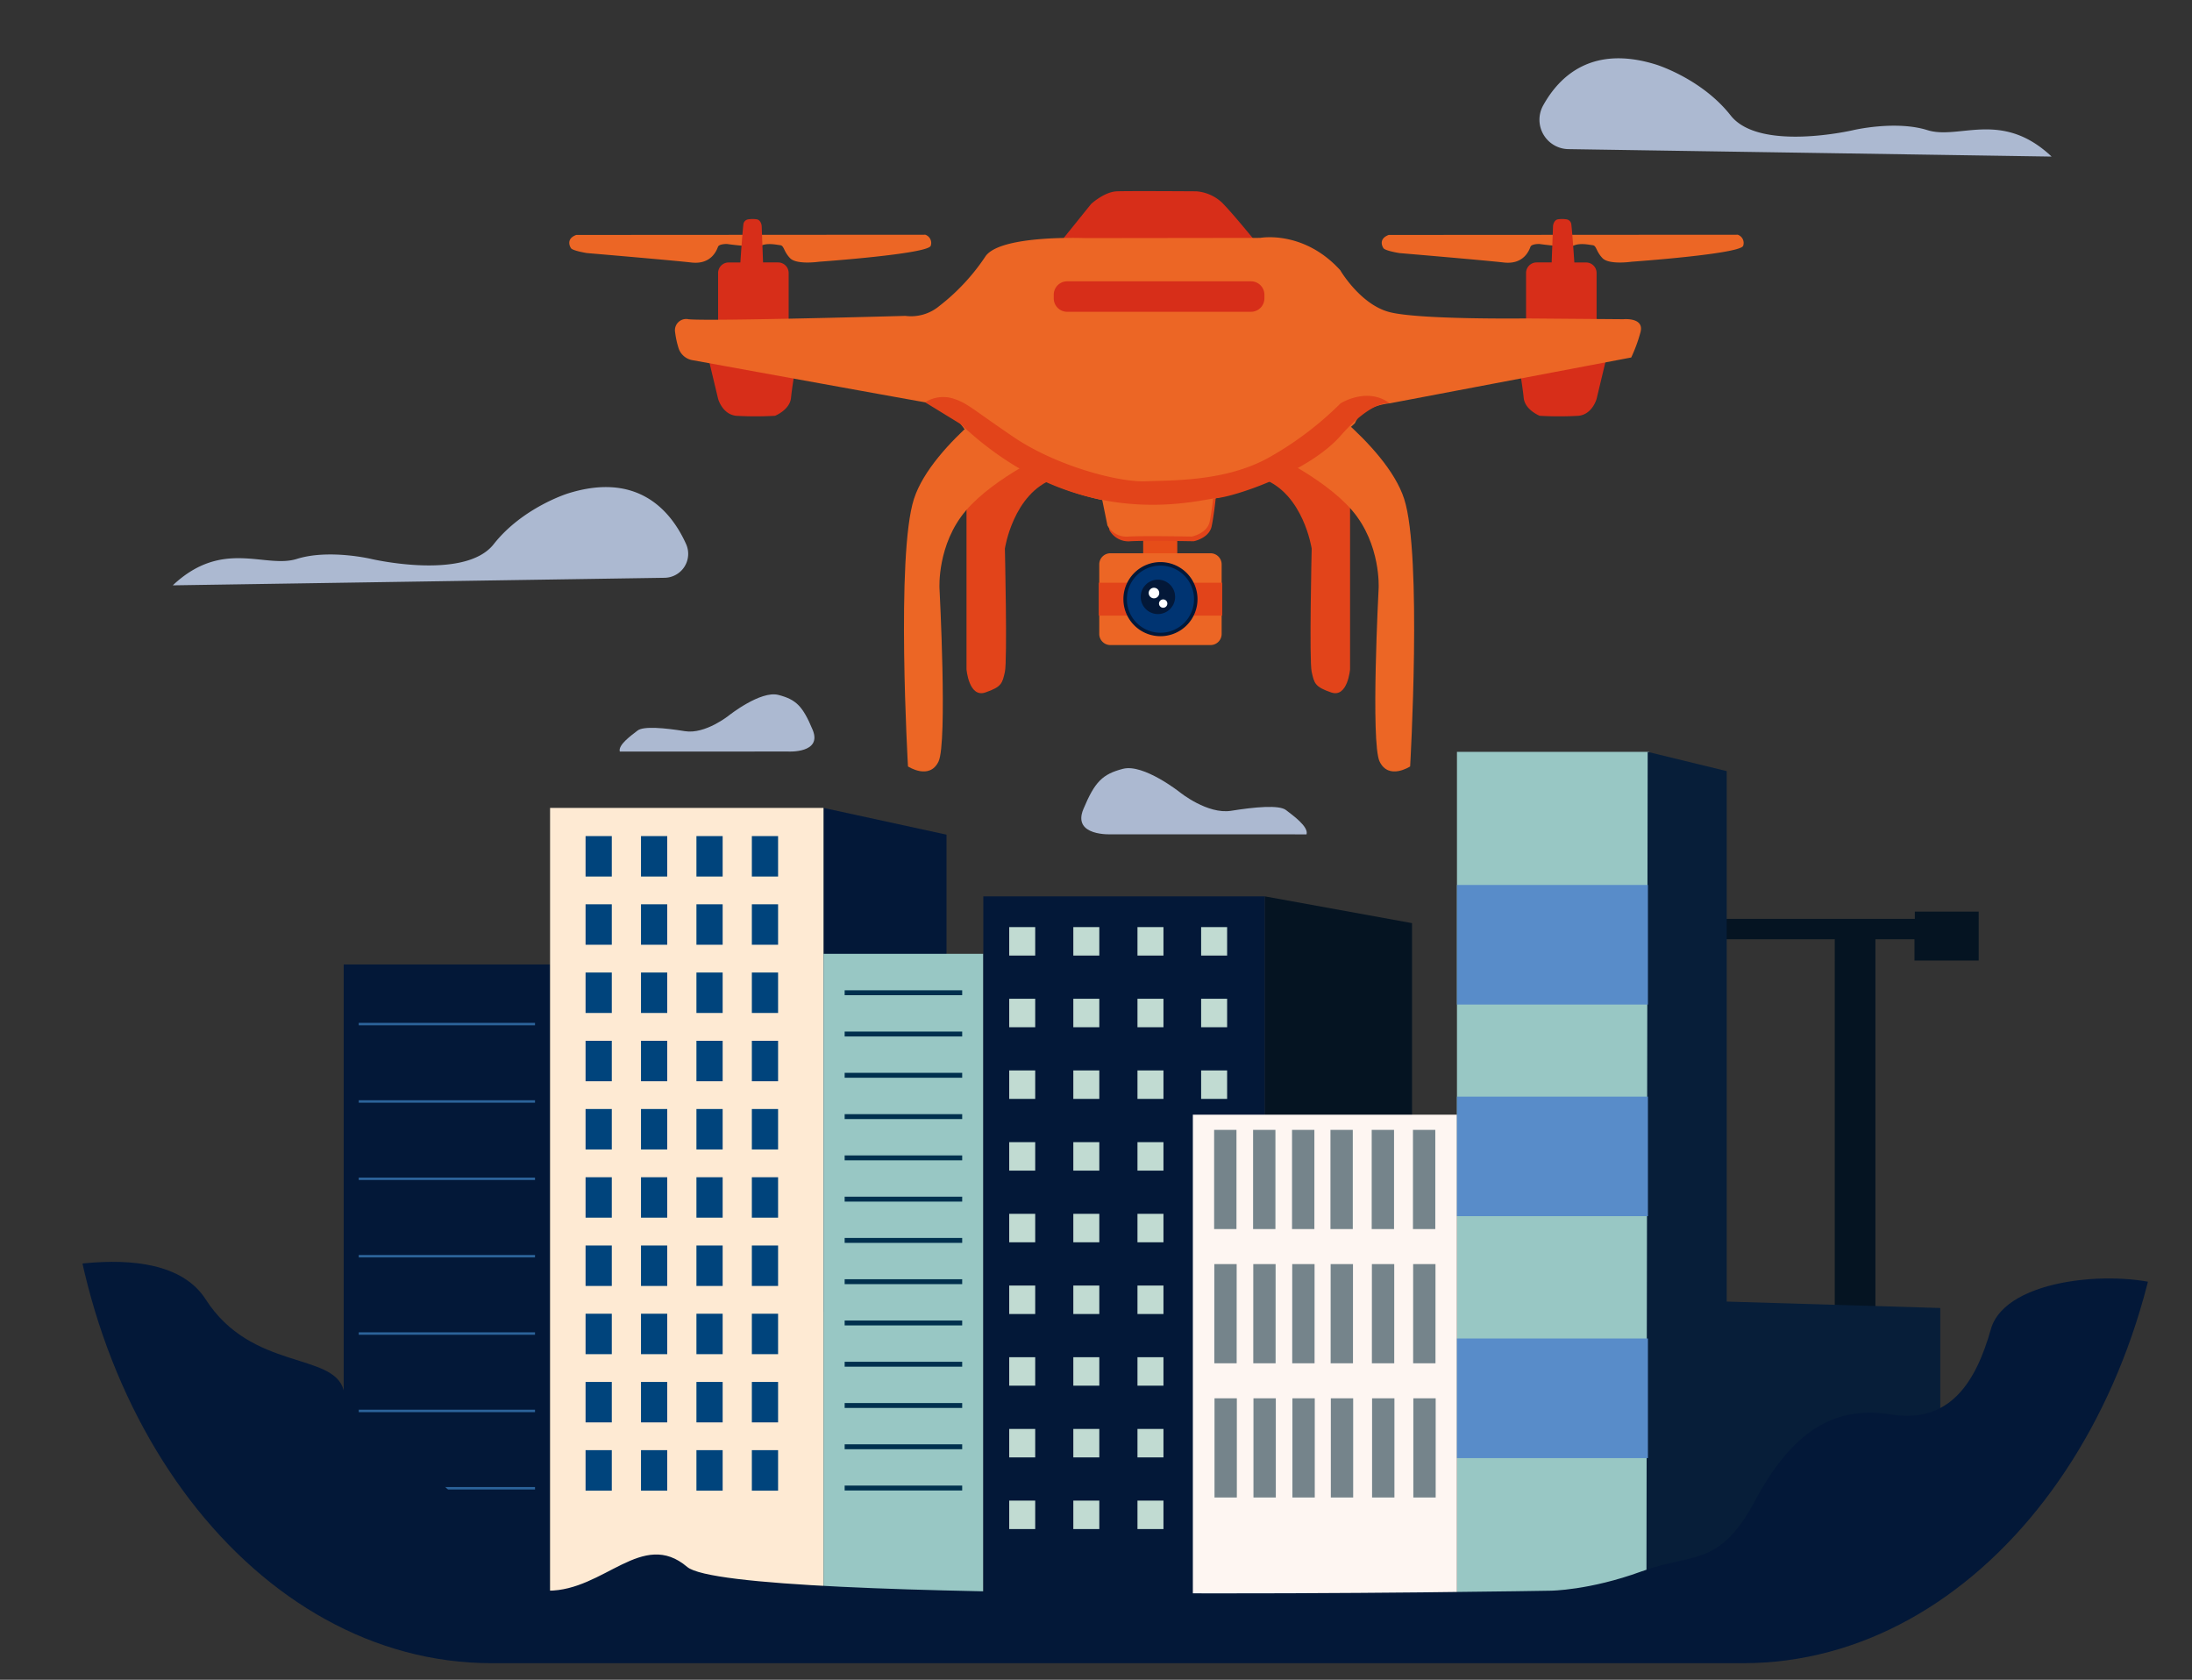 <svg xmlns="http://www.w3.org/2000/svg" xmlns:xlink="http://www.w3.org/1999/xlink" width="506.444" height="388.082" viewBox="0 0 506.444 388.082">
  <rect x="0" y="0" width="506.444" height="388.082" fill="#333333" stroke="none"/>
  <defs>
    <clipPath id="clip-path">
      <rect id="Rectangle_3605" data-name="Rectangle 3605" width="506.444" height="385.96" fill="none"/>
    </clipPath>
    <clipPath id="clip-path-2">
      <path id="Path_5764" data-name="Path 5764" d="M129.5,0c-35.9,0-65,37.986-65,84.849v2.84c.721,25.025-7.75,48.993-22.8,64.522C17.76,176.538,3.757,213.932,3.765,253.544c0,71.018,44.1,128.591,98.5,128.591h289.16c54.4,0,98.5-57.572,98.5-128.591.02-33.637-10.073-65.943-28.105-89.967-15.653-20.675-24.356-48.633-24.192-77.7V84.849C437.58,38.014,408.514.064,372.634,0Z" transform="translate(-3.765)" fill="none"/>
    </clipPath>
    <clipPath id="clip-path-3">
      <rect id="Rectangle_3607" data-name="Rectangle 3607" width="47.678" height="148.467" fill="none"/>
    </clipPath>
    <clipPath id="clip-path-4">
      <rect id="Rectangle_3608" data-name="Rectangle 3608" width="28.416" height="116.434" fill="none"/>
    </clipPath>
    <clipPath id="clip-path-5">
      <rect id="Rectangle_3610" data-name="Rectangle 3610" width="63.178" height="183.351" fill="#feead3"/>
    </clipPath>
    <clipPath id="clip-path-6">
      <rect id="Rectangle_3612" data-name="Rectangle 3612" width="36.921" height="150.929" fill="none"/>
    </clipPath>
    <clipPath id="clip-path-7">
      <rect id="Rectangle_3613" data-name="Rectangle 3613" width="34.017" height="116.434" fill="#051422"/>
    </clipPath>
    <clipPath id="clip-path-8">
      <rect id="Rectangle_3615" data-name="Rectangle 3615" width="65.033" height="164.206" fill="none"/>
    </clipPath>
    <clipPath id="clip-path-9">
      <rect id="Rectangle_3617" data-name="Rectangle 3617" width="44.372" height="197.586" fill="#98c7c4"/>
    </clipPath>
    <clipPath id="clip-path-10">
      <rect id="Rectangle_3618" data-name="Rectangle 3618" width="67.889" height="195.158" fill="none"/>
    </clipPath>
    <clipPath id="clip-path-11">
      <rect id="Rectangle_3619" data-name="Rectangle 3619" width="40.722" height="2.272" fill="none"/>
    </clipPath>
    <clipPath id="clip-path-12">
      <rect id="Rectangle_3620" data-name="Rectangle 3620" width="27.156" height="4.543" fill="none"/>
    </clipPath>
    <clipPath id="clip-path-25">
      <rect id="Rectangle_3633" data-name="Rectangle 3633" width="40.722" height="2.271" fill="none"/>
    </clipPath>
    <clipPath id="clip-path-31">
      <rect id="Rectangle_3640" data-name="Rectangle 3640" width="6.061" height="9.35" fill="#00447c"/>
    </clipPath>
    <clipPath id="clip-path-32">
      <rect id="Rectangle_3642" data-name="Rectangle 3642" width="6.006" height="6.576" fill="none"/>
    </clipPath>
    <clipPath id="clip-path-64">
      <rect id="Rectangle_3706" data-name="Rectangle 3706" width="6.006" height="6.577" fill="none"/>
    </clipPath>
    <clipPath id="clip-path-69">
      <rect id="Rectangle_3716" data-name="Rectangle 3716" width="61.019" height="113.773" fill="#fef6f2"/>
    </clipPath>
    <clipPath id="clip-path-108">
      <rect id="Rectangle_3794" data-name="Rectangle 3794" width="5.162" height="22.919" fill="#75848b"/>
    </clipPath>
    <clipPath id="clip-path-126">
      <rect id="Rectangle_3830" data-name="Rectangle 3830" width="44.123" height="27.634" fill="none"/>
    </clipPath>
    <clipPath id="clip-path-129">
      <rect id="Rectangle_3835" data-name="Rectangle 3835" width="506.444" height="96.554" fill="none"/>
    </clipPath>
    <clipPath id="clip-path-131">
      <rect id="Rectangle_3838" data-name="Rectangle 3838" width="48.667" height="7.043" fill="none"/>
    </clipPath>
    <clipPath id="clip-path-132">
      <rect id="Rectangle_3840" data-name="Rectangle 3840" width="17.124" height="17.124" fill="none"/>
    </clipPath>
    <clipPath id="clip-path-133">
      <rect id="Rectangle_3841" data-name="Rectangle 3841" width="15.512" height="15.512" fill="none"/>
    </clipPath>
    <clipPath id="clip-path-134">
      <rect id="Rectangle_3842" data-name="Rectangle 3842" width="7.947" height="7.947" fill="none"/>
    </clipPath>
    <clipPath id="clip-path-135">
      <rect id="Rectangle_3843" data-name="Rectangle 3843" width="2.436" height="2.435" fill="none"/>
    </clipPath>
    <clipPath id="clip-path-136">
      <rect id="Rectangle_3844" data-name="Rectangle 3844" width="1.926" height="1.926" fill="none"/>
    </clipPath>
    <clipPath id="clip-path-137">
      <rect id="Rectangle_3845" data-name="Rectangle 3845" width="119.08" height="22.702" fill="none"/>
    </clipPath>
    <clipPath id="clip-path-138">
      <rect id="Rectangle_3846" data-name="Rectangle 3846" width="118.327" height="22.702" fill="none"/>
    </clipPath>
  </defs>
  <g id="Group_35890" data-name="Group 35890" transform="translate(0 1.999)">
    <g id="Group_35860" data-name="Group 35860" transform="translate(15.08 0.122)">
      <g id="Group_35859" data-name="Group 35859" clip-path="url(#clip-path-2)">
        <g id="Group_35479" data-name="Group 35479" transform="translate(64.331 220.707)" style="mix-blend-mode: normal;isolation: isolate">
          <g id="Group_35478" data-name="Group 35478">
            <g id="Group_35477" data-name="Group 35477" clip-path="url(#clip-path-3)">
              <rect id="Rectangle_3606" data-name="Rectangle 3606" width="47.679" height="148.469" transform="translate(-0.002 -0.001)" fill="#031838"/>
            </g>
          </g>
        </g>
        <g id="Group_35482" data-name="Group 35482" transform="translate(175.188 184.53)" style="mix-blend-mode: normal;isolation: isolate">
          <g id="Group_35481" data-name="Group 35481">
            <g id="Group_35480" data-name="Group 35480" clip-path="url(#clip-path-4)">
              <path id="Path_5759" data-name="Path 5759" d="M47.5,46.071V162.506H75.921V52.256Z" transform="translate(-47.504 -46.071)" fill="#031838"/>
            </g>
          </g>
        </g>
        <g id="Group_35485" data-name="Group 35485" transform="translate(112.009 184.53)" style="mix-blend-mode: normal;isolation: isolate">
          <g id="Group_35484" data-name="Group 35484">
            <g id="Group_35483" data-name="Group 35483" clip-path="url(#clip-path-5)">
              <rect id="Rectangle_3609" data-name="Rectangle 3609" width="63.18" height="183.351" transform="translate(-0.001 -0.001)" fill="#feead3"/>
            </g>
          </g>
        </g>
        <g id="Group_35488" data-name="Group 35488" transform="translate(175.188 218.245)" style="mix-blend-mode: normal;isolation: isolate">
          <g id="Group_35487" data-name="Group 35487">
            <g id="Group_35486" data-name="Group 35486" clip-path="url(#clip-path-6)">
              <rect id="Rectangle_3611" data-name="Rectangle 3611" width="36.921" height="150.928" transform="translate(0.001 0.001)" fill="#98c7c4"/>
            </g>
          </g>
        </g>
        <g id="Group_35491" data-name="Group 35491" transform="translate(277.141 204.969)" style="mix-blend-mode: normal;isolation: isolate">
          <g id="Group_35490" data-name="Group 35490">
            <g id="Group_35489" data-name="Group 35489" clip-path="url(#clip-path-7)">
              <path id="Path_5760" data-name="Path 5760" d="M72.958,51.174V167.609h34.017V57.358Z" transform="translate(-72.958 -51.174)" fill="#051422"/>
            </g>
          </g>
        </g>
        <g id="Group_35494" data-name="Group 35494" transform="translate(212.108 204.969)" style="mix-blend-mode: normal;isolation: isolate">
          <g id="Group_35493" data-name="Group 35493">
            <g id="Group_35492" data-name="Group 35492" clip-path="url(#clip-path-8)">
              <rect id="Rectangle_3614" data-name="Rectangle 3614" width="65.034" height="164.206" transform="translate(-0.003 0)" fill="#031838"/>
            </g>
          </g>
        </g>
        <path id="Path_5761" data-name="Path 5761" d="M178.275,63.357h-14.84v-4.91h-9.02V209.214h-9.392V58.446H92.8v-4.71h70.714V52.054h14.764Z" transform="translate(263.807 156.437)" fill="#051422"/>
        <g id="Group_35497" data-name="Group 35497" transform="translate(321.538 171.588)" style="mix-blend-mode: normal;isolation: isolate">
          <g id="Group_35496" data-name="Group 35496">
            <g id="Group_35495" data-name="Group 35495" clip-path="url(#clip-path-9)">
              <rect id="Rectangle_3616" data-name="Rectangle 3616" width="44.37" height="197.586" transform="translate(0.001 0)" fill="#98c7c4"/>
            </g>
          </g>
        </g>
        <g id="Group_35500" data-name="Group 35500" transform="translate(365.314 171.588)" style="mix-blend-mode: normal;isolation: isolate">
          <g id="Group_35499" data-name="Group 35499">
            <g id="Group_35498" data-name="Group 35498" clip-path="url(#clip-path-10)">
              <path id="Path_5762" data-name="Path 5762" d="M95.257,45.716,94.972,238h67.89V171.326l-49.341-1.486V47.286L95.261,42.84Z" transform="translate(-94.972 -42.841)" fill="#071e39"/>
            </g>
          </g>
        </g>
        <g id="Group_35503" data-name="Group 35503" transform="translate(67.809 233.343)" style="mix-blend-mode: normal;isolation: isolate">
          <g id="Group_35502" data-name="Group 35502">
            <g id="Group_35501" data-name="Group 35501" clip-path="url(#clip-path-11)">
              <line id="Line_432" data-name="Line 432" x2="40.722" transform="translate(0 1.136)" fill="none" stroke="#2c639a" stroke-width="0.567"/>
            </g>
          </g>
        </g>
        <g id="Group_35506" data-name="Group 35506" transform="translate(180.07 224.971)" style="mix-blend-mode: normal;isolation: isolate">
          <g id="Group_35505" data-name="Group 35505">
            <g id="Group_35504" data-name="Group 35504" clip-path="url(#clip-path-12)">
              <line id="Line_433" data-name="Line 433" x2="27.156" transform="translate(0 2.271)" fill="none" stroke="#00304e" stroke-width="1.134"/>
            </g>
          </g>
        </g>
        <g id="Group_35509" data-name="Group 35509" transform="translate(180.07 234.507)" style="mix-blend-mode: normal;isolation: isolate">
          <g id="Group_35508" data-name="Group 35508">
            <g id="Group_35507" data-name="Group 35507" clip-path="url(#clip-path-12)">
              <line id="Line_434" data-name="Line 434" x2="27.156" transform="translate(0 2.271)" fill="none" stroke="#00304e" stroke-width="1.134"/>
            </g>
          </g>
        </g>
        <g id="Group_35512" data-name="Group 35512" transform="translate(180.07 244.042)" style="mix-blend-mode: normal;isolation: isolate">
          <g id="Group_35511" data-name="Group 35511">
            <g id="Group_35510" data-name="Group 35510" clip-path="url(#clip-path-12)">
              <line id="Line_435" data-name="Line 435" x2="27.156" transform="translate(0 2.271)" fill="none" stroke="#00304e" stroke-width="1.134"/>
            </g>
          </g>
        </g>
        <g id="Group_35515" data-name="Group 35515" transform="translate(180.07 253.578)" style="mix-blend-mode: normal;isolation: isolate">
          <g id="Group_35514" data-name="Group 35514">
            <g id="Group_35513" data-name="Group 35513" clip-path="url(#clip-path-12)">
              <line id="Line_436" data-name="Line 436" x2="27.156" transform="translate(0 2.272)" fill="none" stroke="#00304e" stroke-width="1.134"/>
            </g>
          </g>
        </g>
        <g id="Group_35518" data-name="Group 35518" transform="translate(180.07 263.115)" style="mix-blend-mode: normal;isolation: isolate">
          <g id="Group_35517" data-name="Group 35517">
            <g id="Group_35516" data-name="Group 35516" clip-path="url(#clip-path-12)">
              <line id="Line_437" data-name="Line 437" x2="27.156" transform="translate(0 2.271)" fill="none" stroke="#00304e" stroke-width="1.134"/>
            </g>
          </g>
        </g>
        <g id="Group_35521" data-name="Group 35521" transform="translate(180.07 272.65)" style="mix-blend-mode: normal;isolation: isolate">
          <g id="Group_35520" data-name="Group 35520">
            <g id="Group_35519" data-name="Group 35519" clip-path="url(#clip-path-12)">
              <line id="Line_438" data-name="Line 438" x2="27.156" transform="translate(0 2.271)" fill="none" stroke="#00304e" stroke-width="1.134"/>
            </g>
          </g>
        </g>
        <g id="Group_35524" data-name="Group 35524" transform="translate(180.07 282.186)" style="mix-blend-mode: normal;isolation: isolate">
          <g id="Group_35523" data-name="Group 35523">
            <g id="Group_35522" data-name="Group 35522" clip-path="url(#clip-path-12)">
              <line id="Line_439" data-name="Line 439" x2="27.156" transform="translate(0 2.272)" fill="none" stroke="#00304e" stroke-width="1.134"/>
            </g>
          </g>
        </g>
        <g id="Group_35527" data-name="Group 35527" transform="translate(180.07 291.723)" style="mix-blend-mode: normal;isolation: isolate">
          <g id="Group_35526" data-name="Group 35526">
            <g id="Group_35525" data-name="Group 35525" clip-path="url(#clip-path-12)">
              <line id="Line_440" data-name="Line 440" x2="27.156" transform="translate(0 2.271)" fill="none" stroke="#00304e" stroke-width="1.134"/>
            </g>
          </g>
        </g>
        <g id="Group_35530" data-name="Group 35530" transform="translate(180.07 301.258)" style="mix-blend-mode: normal;isolation: isolate">
          <g id="Group_35529" data-name="Group 35529">
            <g id="Group_35528" data-name="Group 35528" clip-path="url(#clip-path-12)">
              <line id="Line_441" data-name="Line 441" x2="27.156" transform="translate(0 2.271)" fill="none" stroke="#00304e" stroke-width="1.134"/>
            </g>
          </g>
        </g>
        <g id="Group_35533" data-name="Group 35533" transform="translate(180.07 310.794)" style="mix-blend-mode: normal;isolation: isolate">
          <g id="Group_35532" data-name="Group 35532">
            <g id="Group_35531" data-name="Group 35531" clip-path="url(#clip-path-12)">
              <line id="Line_442" data-name="Line 442" x2="27.156" transform="translate(0 2.271)" fill="none" stroke="#00304e" stroke-width="1.134"/>
            </g>
          </g>
        </g>
        <g id="Group_35536" data-name="Group 35536" transform="translate(180.07 320.33)" style="mix-blend-mode: normal;isolation: isolate">
          <g id="Group_35535" data-name="Group 35535">
            <g id="Group_35534" data-name="Group 35534" clip-path="url(#clip-path-12)">
              <line id="Line_443" data-name="Line 443" x2="27.156" transform="translate(0 2.271)" fill="none" stroke="#00304e" stroke-width="1.134"/>
            </g>
          </g>
        </g>
        <g id="Group_35539" data-name="Group 35539" transform="translate(180.07 329.866)" style="mix-blend-mode: normal;isolation: isolate">
          <g id="Group_35538" data-name="Group 35538">
            <g id="Group_35537" data-name="Group 35537" clip-path="url(#clip-path-12)">
              <line id="Line_444" data-name="Line 444" x2="27.156" transform="translate(0 2.271)" fill="none" stroke="#00304e" stroke-width="1.134"/>
            </g>
          </g>
        </g>
        <g id="Group_35542" data-name="Group 35542" transform="translate(180.07 339.402)" style="mix-blend-mode: normal;isolation: isolate">
          <g id="Group_35541" data-name="Group 35541">
            <g id="Group_35540" data-name="Group 35540" clip-path="url(#clip-path-12)">
              <line id="Line_445" data-name="Line 445" x2="27.156" transform="translate(0 2.271)" fill="none" stroke="#00304e" stroke-width="1.134"/>
            </g>
          </g>
        </g>
        <g id="Group_35545" data-name="Group 35545" transform="translate(67.809 251.217)" style="mix-blend-mode: normal;isolation: isolate">
          <g id="Group_35544" data-name="Group 35544">
            <g id="Group_35543" data-name="Group 35543" clip-path="url(#clip-path-25)">
              <line id="Line_446" data-name="Line 446" x2="40.722" transform="translate(0 1.136)" fill="none" stroke="#2c639a" stroke-width="0.567"/>
            </g>
          </g>
        </g>
        <g id="Group_35548" data-name="Group 35548" transform="translate(67.809 269.092)" style="mix-blend-mode: normal;isolation: isolate">
          <g id="Group_35547" data-name="Group 35547">
            <g id="Group_35546" data-name="Group 35546" clip-path="url(#clip-path-25)">
              <line id="Line_447" data-name="Line 447" x2="40.722" transform="translate(0 1.136)" fill="none" stroke="#2c639a" stroke-width="0.567"/>
            </g>
          </g>
        </g>
        <g id="Group_35551" data-name="Group 35551" transform="translate(67.809 286.966)" style="mix-blend-mode: normal;isolation: isolate">
          <g id="Group_35550" data-name="Group 35550">
            <g id="Group_35549" data-name="Group 35549" clip-path="url(#clip-path-11)">
              <line id="Line_448" data-name="Line 448" x2="40.722" transform="translate(0 1.136)" fill="none" stroke="#2c639a" stroke-width="0.567"/>
            </g>
          </g>
        </g>
        <g id="Group_35554" data-name="Group 35554" transform="translate(67.809 304.84)" style="mix-blend-mode: normal;isolation: isolate">
          <g id="Group_35553" data-name="Group 35553">
            <g id="Group_35552" data-name="Group 35552" clip-path="url(#clip-path-25)">
              <line id="Line_449" data-name="Line 449" x2="40.722" transform="translate(0 1.136)" fill="none" stroke="#2c639a" stroke-width="0.567"/>
            </g>
          </g>
        </g>
        <g id="Group_35557" data-name="Group 35557" transform="translate(67.809 322.715)" style="mix-blend-mode: normal;isolation: isolate">
          <g id="Group_35556" data-name="Group 35556">
            <g id="Group_35555" data-name="Group 35555" clip-path="url(#clip-path-25)">
              <line id="Line_450" data-name="Line 450" x2="40.722" transform="translate(0 1.136)" fill="none" stroke="#2c639a" stroke-width="0.567"/>
            </g>
          </g>
        </g>
        <g id="Group_35560" data-name="Group 35560" transform="translate(67.809 340.589)" style="mix-blend-mode: normal;isolation: isolate">
          <g id="Group_35559" data-name="Group 35559">
            <g id="Group_35558" data-name="Group 35558" clip-path="url(#clip-path-25)">
              <line id="Line_451" data-name="Line 451" x2="40.722" transform="translate(0 1.136)" fill="none" stroke="#2c639a" stroke-width="0.567"/>
            </g>
          </g>
        </g>
        <g id="Group_35563" data-name="Group 35563" transform="translate(120.209 191.038)" style="mix-blend-mode: normal;isolation: isolate">
          <g id="Group_35562" data-name="Group 35562">
            <g id="Group_35561" data-name="Group 35561" clip-path="url(#clip-path-31)">
              <rect id="Rectangle_3639" data-name="Rectangle 3639" width="6.06" height="9.348" transform="translate(0.002)" fill="#00447c"/>
            </g>
          </g>
        </g>
        <g id="Group_35566" data-name="Group 35566" transform="translate(218.092 212.066)" style="mix-blend-mode: normal;isolation: isolate">
          <g id="Group_35565" data-name="Group 35565">
            <g id="Group_35564" data-name="Group 35564" clip-path="url(#clip-path-32)">
              <rect id="Rectangle_3641" data-name="Rectangle 3641" width="6.008" height="6.577" transform="translate(-0.003 0)" fill="#c1dbd2"/>
            </g>
          </g>
        </g>
        <g id="Group_35569" data-name="Group 35569" transform="translate(232.902 212.066)" style="mix-blend-mode: normal;isolation: isolate">
          <g id="Group_35568" data-name="Group 35568">
            <g id="Group_35567" data-name="Group 35567" clip-path="url(#clip-path-32)">
              <rect id="Rectangle_3643" data-name="Rectangle 3643" width="6.008" height="6.577" transform="translate(-0.001 0)" fill="#c1dbd2"/>
            </g>
          </g>
        </g>
        <g id="Group_35572" data-name="Group 35572" transform="translate(247.723 212.066)" style="mix-blend-mode: normal;isolation: isolate">
          <g id="Group_35571" data-name="Group 35571">
            <g id="Group_35570" data-name="Group 35570" clip-path="url(#clip-path-32)">
              <rect id="Rectangle_3645" data-name="Rectangle 3645" width="6.008" height="6.577" transform="translate(-0.002 0)" fill="#c1dbd2"/>
            </g>
          </g>
        </g>
        <g id="Group_35575" data-name="Group 35575" transform="translate(262.432 212.066)" style="mix-blend-mode: normal;isolation: isolate">
          <g id="Group_35574" data-name="Group 35574">
            <g id="Group_35573" data-name="Group 35573" clip-path="url(#clip-path-32)">
              <rect id="Rectangle_3647" data-name="Rectangle 3647" width="6.008" height="6.577" transform="translate(0 0)" fill="#c1dbd2"/>
            </g>
          </g>
        </g>
        <g id="Group_35578" data-name="Group 35578" transform="translate(218.092 228.629)" style="mix-blend-mode: normal;isolation: isolate">
          <g id="Group_35577" data-name="Group 35577">
            <g id="Group_35576" data-name="Group 35576" clip-path="url(#clip-path-32)">
              <rect id="Rectangle_3649" data-name="Rectangle 3649" width="6.008" height="6.577" transform="translate(-0.003 -0.001)" fill="#c1dbd2"/>
            </g>
          </g>
        </g>
        <g id="Group_35581" data-name="Group 35581" transform="translate(232.902 228.629)" style="mix-blend-mode: normal;isolation: isolate">
          <g id="Group_35580" data-name="Group 35580">
            <g id="Group_35579" data-name="Group 35579" clip-path="url(#clip-path-32)">
              <rect id="Rectangle_3651" data-name="Rectangle 3651" width="6.008" height="6.577" transform="translate(-0.001 -0.001)" fill="#c1dbd2"/>
            </g>
          </g>
        </g>
        <g id="Group_35584" data-name="Group 35584" transform="translate(247.723 228.629)" style="mix-blend-mode: normal;isolation: isolate">
          <g id="Group_35583" data-name="Group 35583">
            <g id="Group_35582" data-name="Group 35582" clip-path="url(#clip-path-32)">
              <rect id="Rectangle_3653" data-name="Rectangle 3653" width="6.008" height="6.577" transform="translate(-0.002 -0.001)" fill="#c1dbd2"/>
            </g>
          </g>
        </g>
        <g id="Group_35587" data-name="Group 35587" transform="translate(262.432 228.629)" style="mix-blend-mode: normal;isolation: isolate">
          <g id="Group_35586" data-name="Group 35586">
            <g id="Group_35585" data-name="Group 35585" clip-path="url(#clip-path-32)">
              <rect id="Rectangle_3655" data-name="Rectangle 3655" width="6.008" height="6.577" transform="translate(0 -0.001)" fill="#c1dbd2"/>
            </g>
          </g>
        </g>
        <g id="Group_35590" data-name="Group 35590" transform="translate(218.092 245.192)" style="mix-blend-mode: normal;isolation: isolate">
          <g id="Group_35589" data-name="Group 35589">
            <g id="Group_35588" data-name="Group 35588" clip-path="url(#clip-path-32)">
              <rect id="Rectangle_3657" data-name="Rectangle 3657" width="6.008" height="6.577" transform="translate(-0.003 -0.002)" fill="#c1dbd2"/>
            </g>
          </g>
        </g>
        <g id="Group_35593" data-name="Group 35593" transform="translate(232.902 245.192)" style="mix-blend-mode: normal;isolation: isolate">
          <g id="Group_35592" data-name="Group 35592">
            <g id="Group_35591" data-name="Group 35591" clip-path="url(#clip-path-32)">
              <rect id="Rectangle_3659" data-name="Rectangle 3659" width="6.008" height="6.577" transform="translate(-0.001 -0.002)" fill="#c1dbd2"/>
            </g>
          </g>
        </g>
        <g id="Group_35596" data-name="Group 35596" transform="translate(247.723 245.192)" style="mix-blend-mode: normal;isolation: isolate">
          <g id="Group_35595" data-name="Group 35595">
            <g id="Group_35594" data-name="Group 35594" clip-path="url(#clip-path-32)">
              <rect id="Rectangle_3661" data-name="Rectangle 3661" width="6.008" height="6.577" transform="translate(-0.002 -0.002)" fill="#c1dbd2"/>
            </g>
          </g>
        </g>
        <g id="Group_35599" data-name="Group 35599" transform="translate(262.432 245.192)" style="mix-blend-mode: normal;isolation: isolate">
          <g id="Group_35598" data-name="Group 35598">
            <g id="Group_35597" data-name="Group 35597" clip-path="url(#clip-path-32)">
              <rect id="Rectangle_3663" data-name="Rectangle 3663" width="6.008" height="6.577" transform="translate(0 -0.002)" fill="#c1dbd2"/>
            </g>
          </g>
        </g>
        <g id="Group_35602" data-name="Group 35602" transform="translate(218.092 261.756)" style="mix-blend-mode: normal;isolation: isolate">
          <g id="Group_35601" data-name="Group 35601">
            <g id="Group_35600" data-name="Group 35600" clip-path="url(#clip-path-32)">
              <rect id="Rectangle_3665" data-name="Rectangle 3665" width="6.008" height="6.577" transform="translate(-0.003 0)" fill="#c1dbd2"/>
            </g>
          </g>
        </g>
        <g id="Group_35605" data-name="Group 35605" transform="translate(232.902 261.756)" style="mix-blend-mode: normal;isolation: isolate">
          <g id="Group_35604" data-name="Group 35604">
            <g id="Group_35603" data-name="Group 35603" clip-path="url(#clip-path-32)">
              <rect id="Rectangle_3667" data-name="Rectangle 3667" width="6.008" height="6.577" transform="translate(-0.001 0)" fill="#c1dbd2"/>
            </g>
          </g>
        </g>
        <g id="Group_35608" data-name="Group 35608" transform="translate(247.723 261.756)" style="mix-blend-mode: normal;isolation: isolate">
          <g id="Group_35607" data-name="Group 35607">
            <g id="Group_35606" data-name="Group 35606" clip-path="url(#clip-path-32)">
              <rect id="Rectangle_3669" data-name="Rectangle 3669" width="6.008" height="6.577" transform="translate(-0.002 0)" fill="#c1dbd2"/>
            </g>
          </g>
        </g>
        <g id="Group_35611" data-name="Group 35611" transform="translate(262.432 261.756)" style="mix-blend-mode: normal;isolation: isolate">
          <g id="Group_35610" data-name="Group 35610">
            <g id="Group_35609" data-name="Group 35609" clip-path="url(#clip-path-32)">
              <rect id="Rectangle_3671" data-name="Rectangle 3671" width="6.008" height="6.577" transform="translate(0 0)" fill="#c1dbd2"/>
            </g>
          </g>
        </g>
        <g id="Group_35614" data-name="Group 35614" transform="translate(218.092 278.319)" style="mix-blend-mode: normal;isolation: isolate">
          <g id="Group_35613" data-name="Group 35613">
            <g id="Group_35612" data-name="Group 35612" clip-path="url(#clip-path-32)">
              <rect id="Rectangle_3673" data-name="Rectangle 3673" width="6.008" height="6.577" transform="translate(-0.003 -0.001)" fill="#c1dbd2"/>
            </g>
          </g>
        </g>
        <g id="Group_35617" data-name="Group 35617" transform="translate(232.902 278.319)" style="mix-blend-mode: normal;isolation: isolate">
          <g id="Group_35616" data-name="Group 35616">
            <g id="Group_35615" data-name="Group 35615" clip-path="url(#clip-path-32)">
              <rect id="Rectangle_3675" data-name="Rectangle 3675" width="6.008" height="6.577" transform="translate(-0.001 -0.001)" fill="#c1dbd2"/>
            </g>
          </g>
        </g>
        <g id="Group_35620" data-name="Group 35620" transform="translate(247.723 278.319)" style="mix-blend-mode: normal;isolation: isolate">
          <g id="Group_35619" data-name="Group 35619">
            <g id="Group_35618" data-name="Group 35618" clip-path="url(#clip-path-32)">
              <rect id="Rectangle_3677" data-name="Rectangle 3677" width="6.008" height="6.577" transform="translate(-0.002 -0.001)" fill="#c1dbd2"/>
            </g>
          </g>
        </g>
        <g id="Group_35623" data-name="Group 35623" transform="translate(262.432 278.319)" style="mix-blend-mode: normal;isolation: isolate">
          <g id="Group_35622" data-name="Group 35622">
            <g id="Group_35621" data-name="Group 35621" clip-path="url(#clip-path-32)">
              <rect id="Rectangle_3679" data-name="Rectangle 3679" width="6.008" height="6.577" transform="translate(0 -0.001)" fill="#c1dbd2"/>
            </g>
          </g>
        </g>
        <g id="Group_35626" data-name="Group 35626" transform="translate(218.092 294.882)" style="mix-blend-mode: normal;isolation: isolate">
          <g id="Group_35625" data-name="Group 35625">
            <g id="Group_35624" data-name="Group 35624" clip-path="url(#clip-path-32)">
              <rect id="Rectangle_3681" data-name="Rectangle 3681" width="6.008" height="6.577" transform="translate(-0.003 0.002)" fill="#c1dbd2"/>
            </g>
          </g>
        </g>
        <g id="Group_35629" data-name="Group 35629" transform="translate(232.902 294.882)" style="mix-blend-mode: normal;isolation: isolate">
          <g id="Group_35628" data-name="Group 35628">
            <g id="Group_35627" data-name="Group 35627" clip-path="url(#clip-path-32)">
              <rect id="Rectangle_3683" data-name="Rectangle 3683" width="6.008" height="6.577" transform="translate(-0.001 0.002)" fill="#c1dbd2"/>
            </g>
          </g>
        </g>
        <g id="Group_35632" data-name="Group 35632" transform="translate(247.723 294.882)" style="mix-blend-mode: normal;isolation: isolate">
          <g id="Group_35631" data-name="Group 35631">
            <g id="Group_35630" data-name="Group 35630" clip-path="url(#clip-path-32)">
              <rect id="Rectangle_3685" data-name="Rectangle 3685" width="6.008" height="6.577" transform="translate(-0.002 0.002)" fill="#c1dbd2"/>
            </g>
          </g>
        </g>
        <g id="Group_35635" data-name="Group 35635" transform="translate(262.432 294.882)" style="mix-blend-mode: normal;isolation: isolate">
          <g id="Group_35634" data-name="Group 35634">
            <g id="Group_35633" data-name="Group 35633" clip-path="url(#clip-path-32)">
              <rect id="Rectangle_3687" data-name="Rectangle 3687" width="6.008" height="6.577" transform="translate(0 0.002)" fill="#c1dbd2"/>
            </g>
          </g>
        </g>
        <g id="Group_35638" data-name="Group 35638" transform="translate(218.092 311.446)" style="mix-blend-mode: normal;isolation: isolate">
          <g id="Group_35637" data-name="Group 35637">
            <g id="Group_35636" data-name="Group 35636" clip-path="url(#clip-path-32)">
              <rect id="Rectangle_3689" data-name="Rectangle 3689" width="6.008" height="6.577" transform="translate(-0.003)" fill="#c1dbd2"/>
            </g>
          </g>
        </g>
        <g id="Group_35641" data-name="Group 35641" transform="translate(232.902 311.446)" style="mix-blend-mode: normal;isolation: isolate">
          <g id="Group_35640" data-name="Group 35640">
            <g id="Group_35639" data-name="Group 35639" clip-path="url(#clip-path-32)">
              <rect id="Rectangle_3691" data-name="Rectangle 3691" width="6.008" height="6.577" transform="translate(-0.001)" fill="#c1dbd2"/>
            </g>
          </g>
        </g>
        <g id="Group_35644" data-name="Group 35644" transform="translate(247.723 311.446)" style="mix-blend-mode: normal;isolation: isolate">
          <g id="Group_35643" data-name="Group 35643">
            <g id="Group_35642" data-name="Group 35642" clip-path="url(#clip-path-32)">
              <rect id="Rectangle_3693" data-name="Rectangle 3693" width="6.008" height="6.577" transform="translate(-0.002)" fill="#c1dbd2"/>
            </g>
          </g>
        </g>
        <g id="Group_35647" data-name="Group 35647" transform="translate(262.432 311.446)" style="mix-blend-mode: normal;isolation: isolate">
          <g id="Group_35646" data-name="Group 35646">
            <g id="Group_35645" data-name="Group 35645" clip-path="url(#clip-path-32)">
              <rect id="Rectangle_3695" data-name="Rectangle 3695" width="6.008" height="6.577" fill="#c1dbd2"/>
            </g>
          </g>
        </g>
        <g id="Group_35650" data-name="Group 35650" transform="translate(218.092 328.009)" style="mix-blend-mode: normal;isolation: isolate">
          <g id="Group_35649" data-name="Group 35649">
            <g id="Group_35648" data-name="Group 35648" clip-path="url(#clip-path-32)">
              <rect id="Rectangle_3697" data-name="Rectangle 3697" width="6.008" height="6.577" transform="translate(-0.003 -0.001)" fill="#c1dbd2"/>
            </g>
          </g>
        </g>
        <g id="Group_35653" data-name="Group 35653" transform="translate(232.902 328.009)" style="mix-blend-mode: normal;isolation: isolate">
          <g id="Group_35652" data-name="Group 35652">
            <g id="Group_35651" data-name="Group 35651" clip-path="url(#clip-path-32)">
              <rect id="Rectangle_3699" data-name="Rectangle 3699" width="6.008" height="6.577" transform="translate(-0.001 -0.001)" fill="#c1dbd2"/>
            </g>
          </g>
        </g>
        <g id="Group_35656" data-name="Group 35656" transform="translate(247.723 328.009)" style="mix-blend-mode: normal;isolation: isolate">
          <g id="Group_35655" data-name="Group 35655">
            <g id="Group_35654" data-name="Group 35654" clip-path="url(#clip-path-32)">
              <rect id="Rectangle_3701" data-name="Rectangle 3701" width="6.008" height="6.577" transform="translate(-0.002 -0.001)" fill="#c1dbd2"/>
            </g>
          </g>
        </g>
        <g id="Group_35659" data-name="Group 35659" transform="translate(262.432 328.009)" style="mix-blend-mode: normal;isolation: isolate">
          <g id="Group_35658" data-name="Group 35658">
            <g id="Group_35657" data-name="Group 35657" clip-path="url(#clip-path-32)">
              <rect id="Rectangle_3703" data-name="Rectangle 3703" width="6.008" height="6.577" transform="translate(0 -0.001)" fill="#c1dbd2"/>
            </g>
          </g>
        </g>
        <g id="Group_35662" data-name="Group 35662" transform="translate(218.092 344.572)" style="mix-blend-mode: normal;isolation: isolate">
          <g id="Group_35661" data-name="Group 35661">
            <g id="Group_35660" data-name="Group 35660" clip-path="url(#clip-path-64)">
              <rect id="Rectangle_3705" data-name="Rectangle 3705" width="6.008" height="6.577" transform="translate(-0.003 0.002)" fill="#c1dbd2"/>
            </g>
          </g>
        </g>
        <g id="Group_35665" data-name="Group 35665" transform="translate(232.902 344.572)" style="mix-blend-mode: normal;isolation: isolate">
          <g id="Group_35664" data-name="Group 35664">
            <g id="Group_35663" data-name="Group 35663" clip-path="url(#clip-path-64)">
              <rect id="Rectangle_3707" data-name="Rectangle 3707" width="6.008" height="6.577" transform="translate(-0.001 0.002)" fill="#c1dbd2"/>
            </g>
          </g>
        </g>
        <g id="Group_35668" data-name="Group 35668" transform="translate(247.723 344.572)" style="mix-blend-mode: normal;isolation: isolate">
          <g id="Group_35667" data-name="Group 35667">
            <g id="Group_35666" data-name="Group 35666" clip-path="url(#clip-path-64)">
              <rect id="Rectangle_3709" data-name="Rectangle 3709" width="6.008" height="6.577" transform="translate(-0.002 0.002)" fill="#c1dbd2"/>
            </g>
          </g>
        </g>
        <g id="Group_35671" data-name="Group 35671" transform="translate(262.432 344.572)" style="mix-blend-mode: normal;isolation: isolate">
          <g id="Group_35670" data-name="Group 35670">
            <g id="Group_35669" data-name="Group 35669" clip-path="url(#clip-path-64)">
              <rect id="Rectangle_3711" data-name="Rectangle 3711" width="6.008" height="6.577" transform="translate(0 0.002)" fill="#c1dbd2"/>
            </g>
          </g>
        </g>
        <g id="Group_35674" data-name="Group 35674" transform="translate(133.016 191.038)" style="mix-blend-mode: normal;isolation: isolate">
          <g id="Group_35673" data-name="Group 35673">
            <g id="Group_35672" data-name="Group 35672" clip-path="url(#clip-path-31)">
              <rect id="Rectangle_3713" data-name="Rectangle 3713" width="6.06" height="9.348" transform="translate(0)" fill="#00447c"/>
            </g>
          </g>
        </g>
        <g id="Group_35677" data-name="Group 35677" transform="translate(260.518 255.402)" style="mix-blend-mode: normal;isolation: isolate">
          <g id="Group_35676" data-name="Group 35676">
            <g id="Group_35675" data-name="Group 35675" clip-path="url(#clip-path-69)">
              <rect id="Rectangle_3715" data-name="Rectangle 3715" width="61.021" height="113.771" transform="translate(-0.001 0.002)" fill="#fef6f2"/>
            </g>
          </g>
        </g>
        <g id="Group_35680" data-name="Group 35680" transform="translate(145.823 191.038)" style="mix-blend-mode: normal;isolation: isolate">
          <g id="Group_35679" data-name="Group 35679">
            <g id="Group_35678" data-name="Group 35678" clip-path="url(#clip-path-31)">
              <rect id="Rectangle_3717" data-name="Rectangle 3717" width="6.06" height="9.348" transform="translate(0.002)" fill="#00447c"/>
            </g>
          </g>
        </g>
        <g id="Group_35683" data-name="Group 35683" transform="translate(158.63 191.038)" style="mix-blend-mode: normal;isolation: isolate">
          <g id="Group_35682" data-name="Group 35682">
            <g id="Group_35681" data-name="Group 35681" clip-path="url(#clip-path-31)">
              <rect id="Rectangle_3719" data-name="Rectangle 3719" width="6.06" height="9.348" transform="translate(0)" fill="#00447c"/>
            </g>
          </g>
        </g>
        <g id="Group_35686" data-name="Group 35686" transform="translate(120.209 206.803)" style="mix-blend-mode: normal;isolation: isolate">
          <g id="Group_35685" data-name="Group 35685">
            <g id="Group_35684" data-name="Group 35684" clip-path="url(#clip-path-31)">
              <rect id="Rectangle_3721" data-name="Rectangle 3721" width="6.06" height="9.348" transform="translate(0.002 0)" fill="#00447c"/>
            </g>
          </g>
        </g>
        <g id="Group_35689" data-name="Group 35689" transform="translate(133.016 206.803)" style="mix-blend-mode: normal;isolation: isolate">
          <g id="Group_35688" data-name="Group 35688">
            <g id="Group_35687" data-name="Group 35687" clip-path="url(#clip-path-31)">
              <rect id="Rectangle_3723" data-name="Rectangle 3723" width="6.06" height="9.348" transform="translate(0 0)" fill="#00447c"/>
            </g>
          </g>
        </g>
        <g id="Group_35692" data-name="Group 35692" transform="translate(145.823 206.803)" style="mix-blend-mode: normal;isolation: isolate">
          <g id="Group_35691" data-name="Group 35691">
            <g id="Group_35690" data-name="Group 35690" clip-path="url(#clip-path-31)">
              <rect id="Rectangle_3725" data-name="Rectangle 3725" width="6.06" height="9.348" transform="translate(0.002 0)" fill="#00447c"/>
            </g>
          </g>
        </g>
        <g id="Group_35695" data-name="Group 35695" transform="translate(158.63 206.803)" style="mix-blend-mode: normal;isolation: isolate">
          <g id="Group_35694" data-name="Group 35694">
            <g id="Group_35693" data-name="Group 35693" clip-path="url(#clip-path-31)">
              <rect id="Rectangle_3727" data-name="Rectangle 3727" width="6.06" height="9.348" transform="translate(0 0)" fill="#00447c"/>
            </g>
          </g>
        </g>
        <g id="Group_35698" data-name="Group 35698" transform="translate(120.209 222.567)" style="mix-blend-mode: normal;isolation: isolate">
          <g id="Group_35697" data-name="Group 35697">
            <g id="Group_35696" data-name="Group 35696" clip-path="url(#clip-path-31)">
              <rect id="Rectangle_3729" data-name="Rectangle 3729" width="6.06" height="9.348" transform="translate(0.002 0.001)" fill="#00447c"/>
            </g>
          </g>
        </g>
        <g id="Group_35701" data-name="Group 35701" transform="translate(133.016 222.567)" style="mix-blend-mode: normal;isolation: isolate">
          <g id="Group_35700" data-name="Group 35700">
            <g id="Group_35699" data-name="Group 35699" clip-path="url(#clip-path-31)">
              <rect id="Rectangle_3731" data-name="Rectangle 3731" width="6.06" height="9.348" transform="translate(0 0.001)" fill="#00447c"/>
            </g>
          </g>
        </g>
        <g id="Group_35704" data-name="Group 35704" transform="translate(145.823 222.567)" style="mix-blend-mode: normal;isolation: isolate">
          <g id="Group_35703" data-name="Group 35703">
            <g id="Group_35702" data-name="Group 35702" clip-path="url(#clip-path-31)">
              <rect id="Rectangle_3733" data-name="Rectangle 3733" width="6.06" height="9.348" transform="translate(0.002 0.001)" fill="#00447c"/>
            </g>
          </g>
        </g>
        <g id="Group_35707" data-name="Group 35707" transform="translate(158.63 222.567)" style="mix-blend-mode: normal;isolation: isolate">
          <g id="Group_35706" data-name="Group 35706">
            <g id="Group_35705" data-name="Group 35705" clip-path="url(#clip-path-31)">
              <rect id="Rectangle_3735" data-name="Rectangle 3735" width="6.06" height="9.348" transform="translate(0 0.001)" fill="#00447c"/>
            </g>
          </g>
        </g>
        <g id="Group_35710" data-name="Group 35710" transform="translate(120.209 238.332)" style="mix-blend-mode: normal;isolation: isolate">
          <g id="Group_35709" data-name="Group 35709">
            <g id="Group_35708" data-name="Group 35708" clip-path="url(#clip-path-31)">
              <rect id="Rectangle_3737" data-name="Rectangle 3737" width="6.06" height="9.348" transform="translate(0.002 0.001)" fill="#00447c"/>
            </g>
          </g>
        </g>
        <g id="Group_35713" data-name="Group 35713" transform="translate(133.016 238.332)" style="mix-blend-mode: normal;isolation: isolate">
          <g id="Group_35712" data-name="Group 35712">
            <g id="Group_35711" data-name="Group 35711" clip-path="url(#clip-path-31)">
              <rect id="Rectangle_3739" data-name="Rectangle 3739" width="6.06" height="9.348" transform="translate(0 0.001)" fill="#00447c"/>
            </g>
          </g>
        </g>
        <g id="Group_35716" data-name="Group 35716" transform="translate(145.823 238.332)" style="mix-blend-mode: normal;isolation: isolate">
          <g id="Group_35715" data-name="Group 35715">
            <g id="Group_35714" data-name="Group 35714" clip-path="url(#clip-path-31)">
              <rect id="Rectangle_3741" data-name="Rectangle 3741" width="6.06" height="9.348" transform="translate(0.002 0.001)" fill="#00447c"/>
            </g>
          </g>
        </g>
        <g id="Group_35719" data-name="Group 35719" transform="translate(158.63 238.332)" style="mix-blend-mode: normal;isolation: isolate">
          <g id="Group_35718" data-name="Group 35718">
            <g id="Group_35717" data-name="Group 35717" clip-path="url(#clip-path-31)">
              <rect id="Rectangle_3743" data-name="Rectangle 3743" width="6.06" height="9.348" transform="translate(0 0.001)" fill="#00447c"/>
            </g>
          </g>
        </g>
        <g id="Group_35722" data-name="Group 35722" transform="translate(120.209 254.096)" style="mix-blend-mode: normal;isolation: isolate">
          <g id="Group_35721" data-name="Group 35721">
            <g id="Group_35720" data-name="Group 35720" clip-path="url(#clip-path-31)">
              <rect id="Rectangle_3745" data-name="Rectangle 3745" width="6.06" height="9.348" transform="translate(0.002 0.002)" fill="#00447c"/>
            </g>
          </g>
        </g>
        <g id="Group_35725" data-name="Group 35725" transform="translate(133.016 254.096)" style="mix-blend-mode: normal;isolation: isolate">
          <g id="Group_35724" data-name="Group 35724">
            <g id="Group_35723" data-name="Group 35723" clip-path="url(#clip-path-31)">
              <rect id="Rectangle_3747" data-name="Rectangle 3747" width="6.06" height="9.348" transform="translate(0 0.002)" fill="#00447c"/>
            </g>
          </g>
        </g>
        <g id="Group_35728" data-name="Group 35728" transform="translate(145.823 254.096)" style="mix-blend-mode: normal;isolation: isolate">
          <g id="Group_35727" data-name="Group 35727">
            <g id="Group_35726" data-name="Group 35726" clip-path="url(#clip-path-31)">
              <rect id="Rectangle_3749" data-name="Rectangle 3749" width="6.06" height="9.348" transform="translate(0.002 0.002)" fill="#00447c"/>
            </g>
          </g>
        </g>
        <g id="Group_35731" data-name="Group 35731" transform="translate(158.63 254.096)" style="mix-blend-mode: normal;isolation: isolate">
          <g id="Group_35730" data-name="Group 35730">
            <g id="Group_35729" data-name="Group 35729" clip-path="url(#clip-path-31)">
              <rect id="Rectangle_3751" data-name="Rectangle 3751" width="6.06" height="9.348" transform="translate(0 0.002)" fill="#00447c"/>
            </g>
          </g>
        </g>
        <g id="Group_35734" data-name="Group 35734" transform="translate(120.209 269.861)" style="mix-blend-mode: normal;isolation: isolate">
          <g id="Group_35733" data-name="Group 35733">
            <g id="Group_35732" data-name="Group 35732" clip-path="url(#clip-path-31)">
              <rect id="Rectangle_3753" data-name="Rectangle 3753" width="6.06" height="9.348" transform="translate(0.002 0.002)" fill="#00447c"/>
            </g>
          </g>
        </g>
        <g id="Group_35737" data-name="Group 35737" transform="translate(133.016 269.861)" style="mix-blend-mode: normal;isolation: isolate">
          <g id="Group_35736" data-name="Group 35736">
            <g id="Group_35735" data-name="Group 35735" clip-path="url(#clip-path-31)">
              <rect id="Rectangle_3755" data-name="Rectangle 3755" width="6.06" height="9.348" transform="translate(0 0.002)" fill="#00447c"/>
            </g>
          </g>
        </g>
        <g id="Group_35740" data-name="Group 35740" transform="translate(145.823 269.861)" style="mix-blend-mode: normal;isolation: isolate">
          <g id="Group_35739" data-name="Group 35739">
            <g id="Group_35738" data-name="Group 35738" clip-path="url(#clip-path-31)">
              <rect id="Rectangle_3757" data-name="Rectangle 3757" width="6.06" height="9.348" transform="translate(0.002 0.002)" fill="#00447c"/>
            </g>
          </g>
        </g>
        <g id="Group_35743" data-name="Group 35743" transform="translate(158.63 269.861)" style="mix-blend-mode: normal;isolation: isolate">
          <g id="Group_35742" data-name="Group 35742">
            <g id="Group_35741" data-name="Group 35741" clip-path="url(#clip-path-31)">
              <rect id="Rectangle_3759" data-name="Rectangle 3759" width="6.06" height="9.348" transform="translate(0 0.002)" fill="#00447c"/>
            </g>
          </g>
        </g>
        <g id="Group_35746" data-name="Group 35746" transform="translate(120.209 285.626)" style="mix-blend-mode: normal;isolation: isolate">
          <g id="Group_35745" data-name="Group 35745">
            <g id="Group_35744" data-name="Group 35744" clip-path="url(#clip-path-31)">
              <rect id="Rectangle_3761" data-name="Rectangle 3761" width="6.06" height="9.348" transform="translate(0.002 0.002)" fill="#00447c"/>
            </g>
          </g>
        </g>
        <g id="Group_35749" data-name="Group 35749" transform="translate(133.016 285.626)" style="mix-blend-mode: normal;isolation: isolate">
          <g id="Group_35748" data-name="Group 35748">
            <g id="Group_35747" data-name="Group 35747" clip-path="url(#clip-path-31)">
              <rect id="Rectangle_3763" data-name="Rectangle 3763" width="6.06" height="9.348" transform="translate(0 0.002)" fill="#00447c"/>
            </g>
          </g>
        </g>
        <g id="Group_35752" data-name="Group 35752" transform="translate(145.823 285.626)" style="mix-blend-mode: normal;isolation: isolate">
          <g id="Group_35751" data-name="Group 35751">
            <g id="Group_35750" data-name="Group 35750" clip-path="url(#clip-path-31)">
              <rect id="Rectangle_3765" data-name="Rectangle 3765" width="6.06" height="9.348" transform="translate(0.002 0.002)" fill="#00447c"/>
            </g>
          </g>
        </g>
        <g id="Group_35755" data-name="Group 35755" transform="translate(158.63 285.626)" style="mix-blend-mode: normal;isolation: isolate">
          <g id="Group_35754" data-name="Group 35754">
            <g id="Group_35753" data-name="Group 35753" clip-path="url(#clip-path-31)">
              <rect id="Rectangle_3767" data-name="Rectangle 3767" width="6.06" height="9.348" transform="translate(0 0.002)" fill="#00447c"/>
            </g>
          </g>
        </g>
        <g id="Group_35758" data-name="Group 35758" transform="translate(120.209 301.39)" style="mix-blend-mode: normal;isolation: isolate">
          <g id="Group_35757" data-name="Group 35757">
            <g id="Group_35756" data-name="Group 35756" clip-path="url(#clip-path-31)">
              <rect id="Rectangle_3769" data-name="Rectangle 3769" width="6.06" height="9.348" transform="translate(0.002 0.002)" fill="#00447c"/>
            </g>
          </g>
        </g>
        <g id="Group_35761" data-name="Group 35761" transform="translate(133.016 301.39)" style="mix-blend-mode: normal;isolation: isolate">
          <g id="Group_35760" data-name="Group 35760">
            <g id="Group_35759" data-name="Group 35759" clip-path="url(#clip-path-31)">
              <rect id="Rectangle_3771" data-name="Rectangle 3771" width="6.06" height="9.348" transform="translate(0 0.002)" fill="#00447c"/>
            </g>
          </g>
        </g>
        <g id="Group_35764" data-name="Group 35764" transform="translate(145.823 301.39)" style="mix-blend-mode: normal;isolation: isolate">
          <g id="Group_35763" data-name="Group 35763">
            <g id="Group_35762" data-name="Group 35762" clip-path="url(#clip-path-31)">
              <rect id="Rectangle_3773" data-name="Rectangle 3773" width="6.06" height="9.348" transform="translate(0.002 0.002)" fill="#00447c"/>
            </g>
          </g>
        </g>
        <g id="Group_35767" data-name="Group 35767" transform="translate(158.63 301.39)" style="mix-blend-mode: normal;isolation: isolate">
          <g id="Group_35766" data-name="Group 35766">
            <g id="Group_35765" data-name="Group 35765" clip-path="url(#clip-path-31)">
              <rect id="Rectangle_3775" data-name="Rectangle 3775" width="6.06" height="9.348" transform="translate(0 0.002)" fill="#00447c"/>
            </g>
          </g>
        </g>
        <g id="Group_35770" data-name="Group 35770" transform="translate(120.209 317.155)" style="mix-blend-mode: normal;isolation: isolate">
          <g id="Group_35769" data-name="Group 35769">
            <g id="Group_35768" data-name="Group 35768" clip-path="url(#clip-path-31)">
              <rect id="Rectangle_3777" data-name="Rectangle 3777" width="6.06" height="9.348" transform="translate(0.002 0.003)" fill="#00447c"/>
            </g>
          </g>
        </g>
        <g id="Group_35773" data-name="Group 35773" transform="translate(133.016 317.155)" style="mix-blend-mode: normal;isolation: isolate">
          <g id="Group_35772" data-name="Group 35772">
            <g id="Group_35771" data-name="Group 35771" clip-path="url(#clip-path-31)">
              <rect id="Rectangle_3779" data-name="Rectangle 3779" width="6.06" height="9.348" transform="translate(0 0.003)" fill="#00447c"/>
            </g>
          </g>
        </g>
        <g id="Group_35776" data-name="Group 35776" transform="translate(145.823 317.155)" style="mix-blend-mode: normal;isolation: isolate">
          <g id="Group_35775" data-name="Group 35775">
            <g id="Group_35774" data-name="Group 35774" clip-path="url(#clip-path-31)">
              <rect id="Rectangle_3781" data-name="Rectangle 3781" width="6.06" height="9.348" transform="translate(0.002 0.003)" fill="#00447c"/>
            </g>
          </g>
        </g>
        <g id="Group_35779" data-name="Group 35779" transform="translate(158.63 317.155)" style="mix-blend-mode: normal;isolation: isolate">
          <g id="Group_35778" data-name="Group 35778">
            <g id="Group_35777" data-name="Group 35777" clip-path="url(#clip-path-31)">
              <rect id="Rectangle_3783" data-name="Rectangle 3783" width="6.06" height="9.348" transform="translate(0 0.003)" fill="#00447c"/>
            </g>
          </g>
        </g>
        <g id="Group_35782" data-name="Group 35782" transform="translate(120.209 332.919)" style="mix-blend-mode: normal;isolation: isolate">
          <g id="Group_35781" data-name="Group 35781">
            <g id="Group_35780" data-name="Group 35780" clip-path="url(#clip-path-31)">
              <rect id="Rectangle_3785" data-name="Rectangle 3785" width="6.06" height="9.348" transform="translate(0.002 0.003)" fill="#00447c"/>
            </g>
          </g>
        </g>
        <g id="Group_35785" data-name="Group 35785" transform="translate(133.016 332.919)" style="mix-blend-mode: normal;isolation: isolate">
          <g id="Group_35784" data-name="Group 35784">
            <g id="Group_35783" data-name="Group 35783" clip-path="url(#clip-path-31)">
              <rect id="Rectangle_3787" data-name="Rectangle 3787" width="6.06" height="9.348" transform="translate(0 0.003)" fill="#00447c"/>
            </g>
          </g>
        </g>
        <g id="Group_35788" data-name="Group 35788" transform="translate(145.823 332.919)" style="mix-blend-mode: normal;isolation: isolate">
          <g id="Group_35787" data-name="Group 35787">
            <g id="Group_35786" data-name="Group 35786" clip-path="url(#clip-path-31)">
              <rect id="Rectangle_3789" data-name="Rectangle 3789" width="6.06" height="9.348" transform="translate(0.002 0.003)" fill="#00447c"/>
            </g>
          </g>
        </g>
        <g id="Group_35791" data-name="Group 35791" transform="translate(158.63 332.919)" style="mix-blend-mode: normal;isolation: isolate">
          <g id="Group_35790" data-name="Group 35790">
            <g id="Group_35789" data-name="Group 35789" clip-path="url(#clip-path-31)">
              <rect id="Rectangle_3791" data-name="Rectangle 3791" width="6.06" height="9.348" transform="translate(0 0.003)" fill="#00447c"/>
            </g>
          </g>
        </g>
        <g id="Group_35794" data-name="Group 35794" transform="translate(265.435 258.921)" style="mix-blend-mode: normal;isolation: isolate">
          <g id="Group_35793" data-name="Group 35793">
            <g id="Group_35792" data-name="Group 35792" clip-path="url(#clip-path-108)">
              <rect id="Rectangle_3793" data-name="Rectangle 3793" width="5.163" height="22.918" transform="translate(-0.003 0.003)" fill="#75848b"/>
            </g>
          </g>
        </g>
        <g id="Group_35797" data-name="Group 35797" transform="translate(274.435 258.921)" style="mix-blend-mode: normal;isolation: isolate">
          <g id="Group_35796" data-name="Group 35796">
            <g id="Group_35795" data-name="Group 35795" clip-path="url(#clip-path-108)">
              <rect id="Rectangle_3795" data-name="Rectangle 3795" width="5.163" height="22.918" transform="translate(0.001 0.003)" fill="#75848b"/>
            </g>
          </g>
        </g>
        <g id="Group_35800" data-name="Group 35800" transform="translate(283.435 258.921)" style="mix-blend-mode: normal;isolation: isolate">
          <g id="Group_35799" data-name="Group 35799">
            <g id="Group_35798" data-name="Group 35798" clip-path="url(#clip-path-108)">
              <rect id="Rectangle_3797" data-name="Rectangle 3797" width="5.163" height="22.918" transform="translate(0.001 0.003)" fill="#75848b"/>
            </g>
          </g>
        </g>
        <g id="Group_35803" data-name="Group 35803" transform="translate(292.31 258.921)" style="mix-blend-mode: normal;isolation: isolate">
          <g id="Group_35802" data-name="Group 35802">
            <g id="Group_35801" data-name="Group 35801" clip-path="url(#clip-path-108)">
              <rect id="Rectangle_3799" data-name="Rectangle 3799" width="5.163" height="22.918" transform="translate(-0.003 0.003)" fill="#75848b"/>
            </g>
          </g>
        </g>
        <g id="Group_35806" data-name="Group 35806" transform="translate(301.841 258.921)" style="mix-blend-mode: normal;isolation: isolate">
          <g id="Group_35805" data-name="Group 35805">
            <g id="Group_35804" data-name="Group 35804" clip-path="url(#clip-path-108)">
              <rect id="Rectangle_3801" data-name="Rectangle 3801" width="5.163" height="22.918" transform="translate(-0.001 0.003)" fill="#75848b"/>
            </g>
          </g>
        </g>
        <g id="Group_35809" data-name="Group 35809" transform="translate(311.373 258.921)" style="mix-blend-mode: normal;isolation: isolate">
          <g id="Group_35808" data-name="Group 35808">
            <g id="Group_35807" data-name="Group 35807" clip-path="url(#clip-path-108)">
              <rect id="Rectangle_3803" data-name="Rectangle 3803" width="5.163" height="22.918" transform="translate(0 0.003)" fill="#75848b"/>
            </g>
          </g>
        </g>
        <g id="Group_35812" data-name="Group 35812" transform="translate(265.479 289.931)" style="mix-blend-mode: normal;isolation: isolate">
          <g id="Group_35811" data-name="Group 35811">
            <g id="Group_35810" data-name="Group 35810" clip-path="url(#clip-path-108)">
              <rect id="Rectangle_3805" data-name="Rectangle 3805" width="5.163" height="22.918" transform="translate(-0.002 -0.001)" fill="#75848b"/>
            </g>
          </g>
        </g>
        <g id="Group_35815" data-name="Group 35815" transform="translate(274.479 289.931)" style="mix-blend-mode: normal;isolation: isolate">
          <g id="Group_35814" data-name="Group 35814">
            <g id="Group_35813" data-name="Group 35813" clip-path="url(#clip-path-108)">
              <rect id="Rectangle_3807" data-name="Rectangle 3807" width="5.163" height="22.918" transform="translate(-0.003 -0.001)" fill="#75848b"/>
            </g>
          </g>
        </g>
        <g id="Group_35818" data-name="Group 35818" transform="translate(283.479 289.931)" style="mix-blend-mode: normal;isolation: isolate">
          <g id="Group_35817" data-name="Group 35817">
            <g id="Group_35816" data-name="Group 35816" clip-path="url(#clip-path-108)">
              <rect id="Rectangle_3809" data-name="Rectangle 3809" width="5.163" height="22.918" transform="translate(-0.003 -0.001)" fill="#75848b"/>
            </g>
          </g>
        </g>
        <g id="Group_35821" data-name="Group 35821" transform="translate(292.354 289.931)" style="mix-blend-mode: normal;isolation: isolate">
          <g id="Group_35820" data-name="Group 35820">
            <g id="Group_35819" data-name="Group 35819" clip-path="url(#clip-path-108)">
              <rect id="Rectangle_3811" data-name="Rectangle 3811" width="5.163" height="22.918" transform="translate(-0.002 -0.001)" fill="#75848b"/>
            </g>
          </g>
        </g>
        <g id="Group_35824" data-name="Group 35824" transform="translate(301.885 289.931)" style="mix-blend-mode: normal;isolation: isolate">
          <g id="Group_35823" data-name="Group 35823">
            <g id="Group_35822" data-name="Group 35822" clip-path="url(#clip-path-108)">
              <rect id="Rectangle_3813" data-name="Rectangle 3813" width="5.163" height="22.918" transform="translate(0 -0.001)" fill="#75848b"/>
            </g>
          </g>
        </g>
        <g id="Group_35827" data-name="Group 35827" transform="translate(311.416 289.931)" style="mix-blend-mode: normal;isolation: isolate">
          <g id="Group_35826" data-name="Group 35826">
            <g id="Group_35825" data-name="Group 35825" clip-path="url(#clip-path-108)">
              <rect id="Rectangle_3815" data-name="Rectangle 3815" width="5.163" height="22.918" transform="translate(-0.003 -0.001)" fill="#75848b"/>
            </g>
          </g>
        </g>
        <g id="Group_35830" data-name="Group 35830" transform="translate(265.522 320.94)" style="mix-blend-mode: normal;isolation: isolate">
          <g id="Group_35829" data-name="Group 35829">
            <g id="Group_35828" data-name="Group 35828" clip-path="url(#clip-path-108)">
              <rect id="Rectangle_3817" data-name="Rectangle 3817" width="5.163" height="22.918" transform="translate(-0.002 -0.001)" fill="#75848b"/>
            </g>
          </g>
        </g>
        <g id="Group_35833" data-name="Group 35833" transform="translate(274.523 320.94)" style="mix-blend-mode: normal;isolation: isolate">
          <g id="Group_35832" data-name="Group 35832">
            <g id="Group_35831" data-name="Group 35831" clip-path="url(#clip-path-108)">
              <rect id="Rectangle_3819" data-name="Rectangle 3819" width="5.163" height="22.918" transform="translate(-0.002 -0.001)" fill="#75848b"/>
            </g>
          </g>
        </g>
        <g id="Group_35836" data-name="Group 35836" transform="translate(283.522 320.94)" style="mix-blend-mode: normal;isolation: isolate">
          <g id="Group_35835" data-name="Group 35835">
            <g id="Group_35834" data-name="Group 35834" clip-path="url(#clip-path-108)">
              <rect id="Rectangle_3821" data-name="Rectangle 3821" width="5.163" height="22.918" transform="translate(-0.002 -0.001)" fill="#75848b"/>
            </g>
          </g>
        </g>
        <g id="Group_35839" data-name="Group 35839" transform="translate(292.397 320.94)" style="mix-blend-mode: normal;isolation: isolate">
          <g id="Group_35838" data-name="Group 35838">
            <g id="Group_35837" data-name="Group 35837" clip-path="url(#clip-path-108)">
              <rect id="Rectangle_3823" data-name="Rectangle 3823" width="5.163" height="22.918" transform="translate(-0.002 -0.001)" fill="#75848b"/>
            </g>
          </g>
        </g>
        <g id="Group_35842" data-name="Group 35842" transform="translate(301.928 320.94)" style="mix-blend-mode: normal;isolation: isolate">
          <g id="Group_35841" data-name="Group 35841">
            <g id="Group_35840" data-name="Group 35840" clip-path="url(#clip-path-108)">
              <rect id="Rectangle_3825" data-name="Rectangle 3825" width="5.163" height="22.918" transform="translate(0 -0.001)" fill="#75848b"/>
            </g>
          </g>
        </g>
        <g id="Group_35845" data-name="Group 35845" transform="translate(311.46 320.94)" style="mix-blend-mode: normal;isolation: isolate">
          <g id="Group_35844" data-name="Group 35844">
            <g id="Group_35843" data-name="Group 35843" clip-path="url(#clip-path-108)">
              <rect id="Rectangle_3827" data-name="Rectangle 3827" width="5.163" height="22.918" transform="translate(-0.002 -0.001)" fill="#75848b"/>
            </g>
          </g>
        </g>
        <g id="Group_35848" data-name="Group 35848" transform="translate(321.538 202.336)" style="mix-blend-mode: normal;isolation: isolate">
          <g id="Group_35847" data-name="Group 35847">
            <g id="Group_35846" data-name="Group 35846" clip-path="url(#clip-path-126)">
              <rect id="Rectangle_3829" data-name="Rectangle 3829" width="44.123" height="27.633" transform="translate(0.001 0.002)" fill="#588cc9"/>
            </g>
          </g>
        </g>
        <g id="Group_35851" data-name="Group 35851" transform="translate(321.538 251.227)" style="mix-blend-mode: normal;isolation: isolate">
          <g id="Group_35850" data-name="Group 35850">
            <g id="Group_35849" data-name="Group 35849" clip-path="url(#clip-path-126)">
              <rect id="Rectangle_3831" data-name="Rectangle 3831" width="44.123" height="27.633" transform="translate(0.001 0.003)" fill="#588cc9"/>
            </g>
          </g>
        </g>
        <g id="Group_35854" data-name="Group 35854" transform="translate(321.538 307.123)" style="mix-blend-mode: normal;isolation: isolate">
          <g id="Group_35853" data-name="Group 35853">
            <g id="Group_35852" data-name="Group 35852" clip-path="url(#clip-path-126)">
              <rect id="Rectangle_3833" data-name="Rectangle 3833" width="44.123" height="27.633" transform="translate(0.001 0.002)" fill="#588cc9"/>
            </g>
          </g>
        </g>
        <g id="Group_35857" data-name="Group 35857" transform="translate(-15.08 289.406)" style="mix-blend-mode: normal;isolation: isolate">
          <g id="Group_35856" data-name="Group 35856">
            <g id="Group_35855" data-name="Group 35855" clip-path="url(#clip-path-129)">
              <path id="Path_5763" data-name="Path 5763" d="M0,76.65s36.893-12.3,47.511,4.258S77.042,93.072,79.4,101.9s3.621,19.85,12.437,19.854,10.39.328,16.29,9.16,5.5,17.315,18.5,17.323,21.761-14.319,32.147-5.491,199.421,5.491,199.421,5.491,8.976-.04,21.028-4.446,17.964-.881,26.247-16.31,17.76-22.173,31.418-19.958,19.654-7.57,23.083-19.694,30.216-13.894,41.283-9.653,1.021,40.55,1.021,40.55v39.689l-13.31,10.4H34.45Z" transform="translate(0 -72.255)" fill="#031838"/>
            </g>
          </g>
        </g>
      </g>
    </g>
    <rect id="Rectangle_3837" data-name="Rectangle 3837" width="7.878" height="5.984" transform="translate(264.122 121.88)" fill="#e64d18"/>
    <g id="Group_35889" data-name="Group 35889" transform="translate(39.918 11.473)">
      <g id="Group_35892" data-name="Group 35892" transform="translate(0 0)">
        <path id="Path_5765" data-name="Path 5765" d="M63.556,27.888l1.762,8.659a5.015,5.015,0,0,0,4.915,2.563c3.641-.2,14.563.008,14.563.008s3.545-.685,4.137-3.441,1.085-7.79,1.085-7.79Z" transform="translate(151.087 72.461)" fill="#e2441a"/>
        <path id="Path_5766" data-name="Path 5766" d="M55.752,27.159V75.11s.553,6.649,4.354,5.343,3.917-2.131,4.514-4.742,0-28.486,0-28.486,1.891-12.7,11.287-16.133,8.808-5.335,8.808-5.335Z" transform="translate(127.634 66.057)" fill="#e2441a"/>
        <path id="Path_5767" data-name="Path 5767" d="M99.614,27.159V75.11s-.553,6.649-4.354,5.343-3.917-2.131-4.514-4.742,0-28.486,0-28.486-1.891-12.7-11.287-16.133-8.808-5.335-8.808-5.335Z" transform="translate(172.389 66.057)" fill="#e2441a"/>
        <path id="Path_5768" data-name="Path 5768" d="M61.152,22.352l7.161-8.888s3.04-2.816,5.968-2.924,18.324,0,18.324,0a9.785,9.785,0,0,1,5.964,2.623c2.491,2.5,7.906,9.188,7.906,9.188Z" transform="translate(143.863 20.188)" fill="#d72e19"/>
        <path id="Path_5769" data-name="Path 5769" d="M33.191,16.05s-1.358-2.015,1.254-2.992L115.1,13.01a2.009,2.009,0,0,1,1.25,2.555c-.6,1.907-25.8,3.685-25.8,3.685s-5.171.757-6.693-.821-1.358-2.888-2.283-3-2.776-.549-4.3.052-8-.332-8-.332S67.476,15.1,67.2,15.8s-1.474,4.162-6.152,3.629-24.108-2.179-24.108-2.179-3.477-.537-3.753-1.2" transform="translate(58.77 27.748)" fill="#ec6625"/>
        <path id="Path_5770" data-name="Path 5770" d="M80.057,16.05S78.7,14.035,81.31,13.058l80.651-.048a2.009,2.009,0,0,1,1.25,2.555c-.6,1.907-25.8,3.685-25.8,3.685s-5.171.757-6.693-.821-1.358-2.888-2.283-3-2.776-.549-4.3.052-8-.332-8-.332-1.794-.056-2.067.649-1.474,4.162-6.152,3.629S83.81,17.252,83.81,17.252s-3.477-.537-3.753-1.2" transform="translate(199.617 27.748)" fill="#ec6625"/>
        <path id="Path_5771" data-name="Path 5771" d="M107.916,43.947l-2.323,9.7s-.957,3.553-4.141,3.917a78.5,78.5,0,0,1-9.016,0s-3.417-1.366-3.689-4.141-1.137-7.694-1.137-7.694l1.682-.14V24.593a2.44,2.44,0,0,1,2.415-2.459h3.5l.32-8.467s.136-1.366,1.182-1.5a6.65,6.65,0,0,1,1.822,0,1.318,1.318,0,0,1,1.23,1.274c.136,1,.545,6.421.685,8.7h2.732a2.44,2.44,0,0,1,2.411,2.459V44.131Z" transform="translate(223.374 25.025)" fill="#d72e19"/>
        <path id="Path_5772" data-name="Path 5772" d="M40.843,43.947l2.323,9.7s.957,3.553,4.141,3.917a78.5,78.5,0,0,0,9.016,0s3.417-1.366,3.689-4.141,1.137-7.694,1.137-7.694l-1.682-.14V24.593a2.44,2.44,0,0,0-2.415-2.459h-3.5l-.32-8.467s-.136-1.366-1.182-1.5a6.65,6.65,0,0,0-1.822,0,1.318,1.318,0,0,0-1.23,1.274c-.136,1-.545,6.421-.685,8.7H45.577a2.44,2.44,0,0,0-2.411,2.459V44.131Z" transform="translate(82.828 25.025)" fill="#d72e19"/>
        <path id="Path_5773" data-name="Path 5773" d="M80.6,21.631s20.423,13.53,24.629,26.5,1.382,61.814,1.382,61.814-4.959,3.248-7.057-1.138-.22-40.065-.22-40.065.565-10.113-6.12-17.928S72.935,36.907,72.935,36.907Z" transform="translate(179.274 53.657)" fill="#ec6625"/>
        <path id="Path_5774" data-name="Path 5774" d="M38.957,35.132a2.6,2.6,0,0,1,3.12-3.024c4.746.493,50.07-.781,50.07-.781A10.191,10.191,0,0,0,100,29.04a48.183,48.183,0,0,0,10.646-11.447c3.441-5.067,23.075-4.234,23.075-4.234l40.414-.052s9.985-1.874,18.484,7.458c0,0,4.578,7.854,11.283,9.661s31.582,1.494,31.582,1.494l22.578.18s4.91-.485,3.925,3.032a35.5,35.5,0,0,1-2.131,5.808L204.052,51.534s-6.38.485-8.019,4.574c0,0-42.084,42.024-90.324,1.246,0,0-3.268-5.075-9-6.06s-53.6-9.709-53.6-9.709A4.1,4.1,0,0,1,39.79,38.9a20.229,20.229,0,0,1-.833-3.769" transform="translate(77.108 28.18)" fill="#ec6625"/>
        <path id="Path_5775" data-name="Path 5775" d="M63.44,27.617l1.766,8.659a5.014,5.014,0,0,0,4.915,2.563c3.641-.2,14.563.008,14.563.008s3.545-.685,4.137-3.441,1.085-7.79,1.085-7.79Z" transform="translate(150.739 71.647)" fill="#ec6625"/>
        <g id="Group_35866" data-name="Group 35866" transform="translate(203.542 51.521)" style="mix-blend-mode: normal;isolation: isolate">
          <g id="Group_35865" data-name="Group 35865">
            <g id="Group_35864" data-name="Group 35864" clip-path="url(#clip-path-131)">
              <path id="Path_5776" data-name="Path 5776" d="M106.353,22.735H63.881a3.105,3.105,0,0,1-3.1-3.092v-.849a3.106,3.106,0,0,1,3.1-3.1h42.472a3.106,3.106,0,0,1,3.1,3.1v.849a3.105,3.105,0,0,1-3.1,3.092" transform="translate(-60.782 -15.694)" fill="#d72e19"/>
            </g>
          </g>
        </g>
        <path id="Path_5777" data-name="Path 5777" d="M79.084,21.631s-20.423,13.53-24.629,26.5-1.382,61.814-1.382,61.814,4.959,3.248,7.057-1.138.22-40.065.22-40.065-.565-10.113,6.12-17.928S86.75,36.907,86.75,36.907Z" transform="translate(116.791 53.657)" fill="#ec6625"/>
        <path id="Path_5778" data-name="Path 5778" d="M53.364,23.8a7.8,7.8,0,0,1,6.352-.909c3.469,1.105,4.061,2.119,14.043,8.9S98.123,42.3,104.3,42.047s18.745.092,28.778-5.647a76.488,76.488,0,0,0,16.258-12.344s6.152-3.933,11.367-.016c0,0-3.941-.953-11.343,7.482s-24.5,14.1-28.77,14.435S88.775,54.524,61.583,28.838" transform="translate(120.457 55.675)" fill="#e2441a"/>
        <path id="Path_5779" data-name="Path 5779" d="M89.123,52.592H65.976a2.575,2.575,0,0,1-2.567-2.567V33.951a2.575,2.575,0,0,1,2.567-2.567H89.123a2.573,2.573,0,0,1,2.567,2.567V50.025a2.573,2.573,0,0,1-2.567,2.567" transform="translate(150.646 82.968)" fill="#ec6625"/>
        <rect id="Rectangle_3839" data-name="Rectangle 3839" width="28.518" height="7.598" transform="translate(213.938 121.157)" fill="#e2441a"/>
        <g id="Group_35869" data-name="Group 35869" transform="translate(219.633 116.393)" style="mix-blend-mode: normal;isolation: isolate">
          <g id="Group_35868" data-name="Group 35868">
            <g id="Group_35867" data-name="Group 35867" clip-path="url(#clip-path-132)">
              <path id="Path_5780" data-name="Path 5780" d="M81.925,40.456a8.561,8.561,0,1,1-8.563-8.563,8.562,8.562,0,0,1,8.563,8.563" transform="translate(-64.801 -31.896)" fill="#031838"/>
            </g>
          </g>
        </g>
        <g id="Group_35872" data-name="Group 35872" transform="translate(220.439 117.199)" style="mix-blend-mode: normal;isolation: isolate">
          <g id="Group_35871" data-name="Group 35871">
            <g id="Group_35870" data-name="Group 35870" clip-path="url(#clip-path-133)">
              <path id="Path_5781" data-name="Path 5781" d="M80.516,39.849A7.756,7.756,0,1,1,72.761,32.1a7.755,7.755,0,0,1,7.754,7.754" transform="translate(-65.003 -32.095)" fill="#003472"/>
            </g>
          </g>
        </g>
        <g id="Group_35875" data-name="Group 35875" transform="translate(223.635 120.453)" style="mix-blend-mode: normal;isolation: isolate">
          <g id="Group_35874" data-name="Group 35874">
            <g id="Group_35873" data-name="Group 35873" clip-path="url(#clip-path-134)">
              <path id="Path_5782" data-name="Path 5782" d="M73.748,36.88a3.973,3.973,0,1,1-3.973-3.973,3.973,3.973,0,0,1,3.973,3.973" transform="translate(-65.801 -32.908)" fill="#031838"/>
            </g>
          </g>
        </g>
        <g id="Group_35878" data-name="Group 35878" transform="translate(225.476 122.324)" style="mix-blend-mode: normal;isolation: isolate">
          <g id="Group_35877" data-name="Group 35877">
            <g id="Group_35876" data-name="Group 35876" clip-path="url(#clip-path-135)">
              <path id="Path_5783" data-name="Path 5783" d="M68.7,34.592a1.218,1.218,0,1,1-1.218-1.218A1.217,1.217,0,0,1,68.7,34.592" transform="translate(-66.259 -33.376)" fill="#fff"/>
            </g>
          </g>
        </g>
        <g id="Group_35881" data-name="Group 35881" transform="translate(227.863 125.014)" style="mix-blend-mode: normal;isolation: isolate">
          <g id="Group_35880" data-name="Group 35880">
            <g id="Group_35879" data-name="Group 35879" clip-path="url(#clip-path-136)">
              <path id="Path_5784" data-name="Path 5784" d="M68.783,35a.963.963,0,1,1-.961-.957.962.962,0,0,1,.961.957" transform="translate(-66.858 -34.043)" fill="#fff"/>
            </g>
          </g>
        </g>
        <g id="Group_35884" data-name="Group 35884" transform="translate(0 99.059)" style="mix-blend-mode: normal;isolation: isolate">
          <g id="Group_35883" data-name="Group 35883">
            <g id="Group_35882" data-name="Group 35882" clip-path="url(#clip-path-137)">
              <path id="Path_5793" data-name="Path 5793" d="M9.966,50.267l113.667-1.746a5.525,5.525,0,0,0,4.9-7.858c-3.356-7.41-10.951-16.754-27.276-11.623,0,0-10.49,3.248-17.143,11.72s-28.334,3.4-28.334,3.4-9.789-2.307-17.135,0S21.517,39.4,9.966,50.267" transform="translate(-9.967 -27.565)" fill="#acb9d1"/>
            </g>
          </g>
        </g>
        <g id="Group_35887" data-name="Group 35887" transform="translate(315.752)" style="mix-blend-mode: normal;isolation: isolate">
          <g id="Group_35886" data-name="Group 35886">
            <g id="Group_35885" data-name="Group 35885" clip-path="url(#clip-path-138)">
              <path id="Path_5794" data-name="Path 5794" d="M207.126,25.536,95.5,23.817a6.794,6.794,0,0,1-5.84-10.085c3.809-6.889,11.435-14.059,26.175-9.425,0,0,10.49,3.248,17.143,11.72s28.334,3.4,28.334,3.4,9.789-2.307,17.135,0,17.131-4.766,28.682,6.1" transform="translate(-88.8 -2.834)" fill="#acb9d1"/>
            </g>
          </g>
        </g>
        <path id="Path_5795" data-name="Path 5795" d="M69.361,59.062s-9.152.521-6.509-5.812,4.406-8.091,9.16-9.32,13.193,5.463,13.193,5.463,6.332,5.111,11.788,4.234,11.087-1.4,12.673-.168,5.275,3.833,4.746,5.615Z" transform="translate(147.533 120.22)" fill="#acb9d1"/>
        <path id="Path_5796" data-name="Path 5796" d="M74.717,52.73s7.906.449,5.623-5.023-3.809-6.993-7.914-8.055-11.4,4.722-11.4,4.722-5.471,4.414-10.186,3.657-9.581-1.21-10.951-.144-4.558,3.312-4.1,4.85Z" transform="translate(67.494 107.426)" fill="#acb9d1"/>
      </g>
    </g>
  </g>
</svg>
